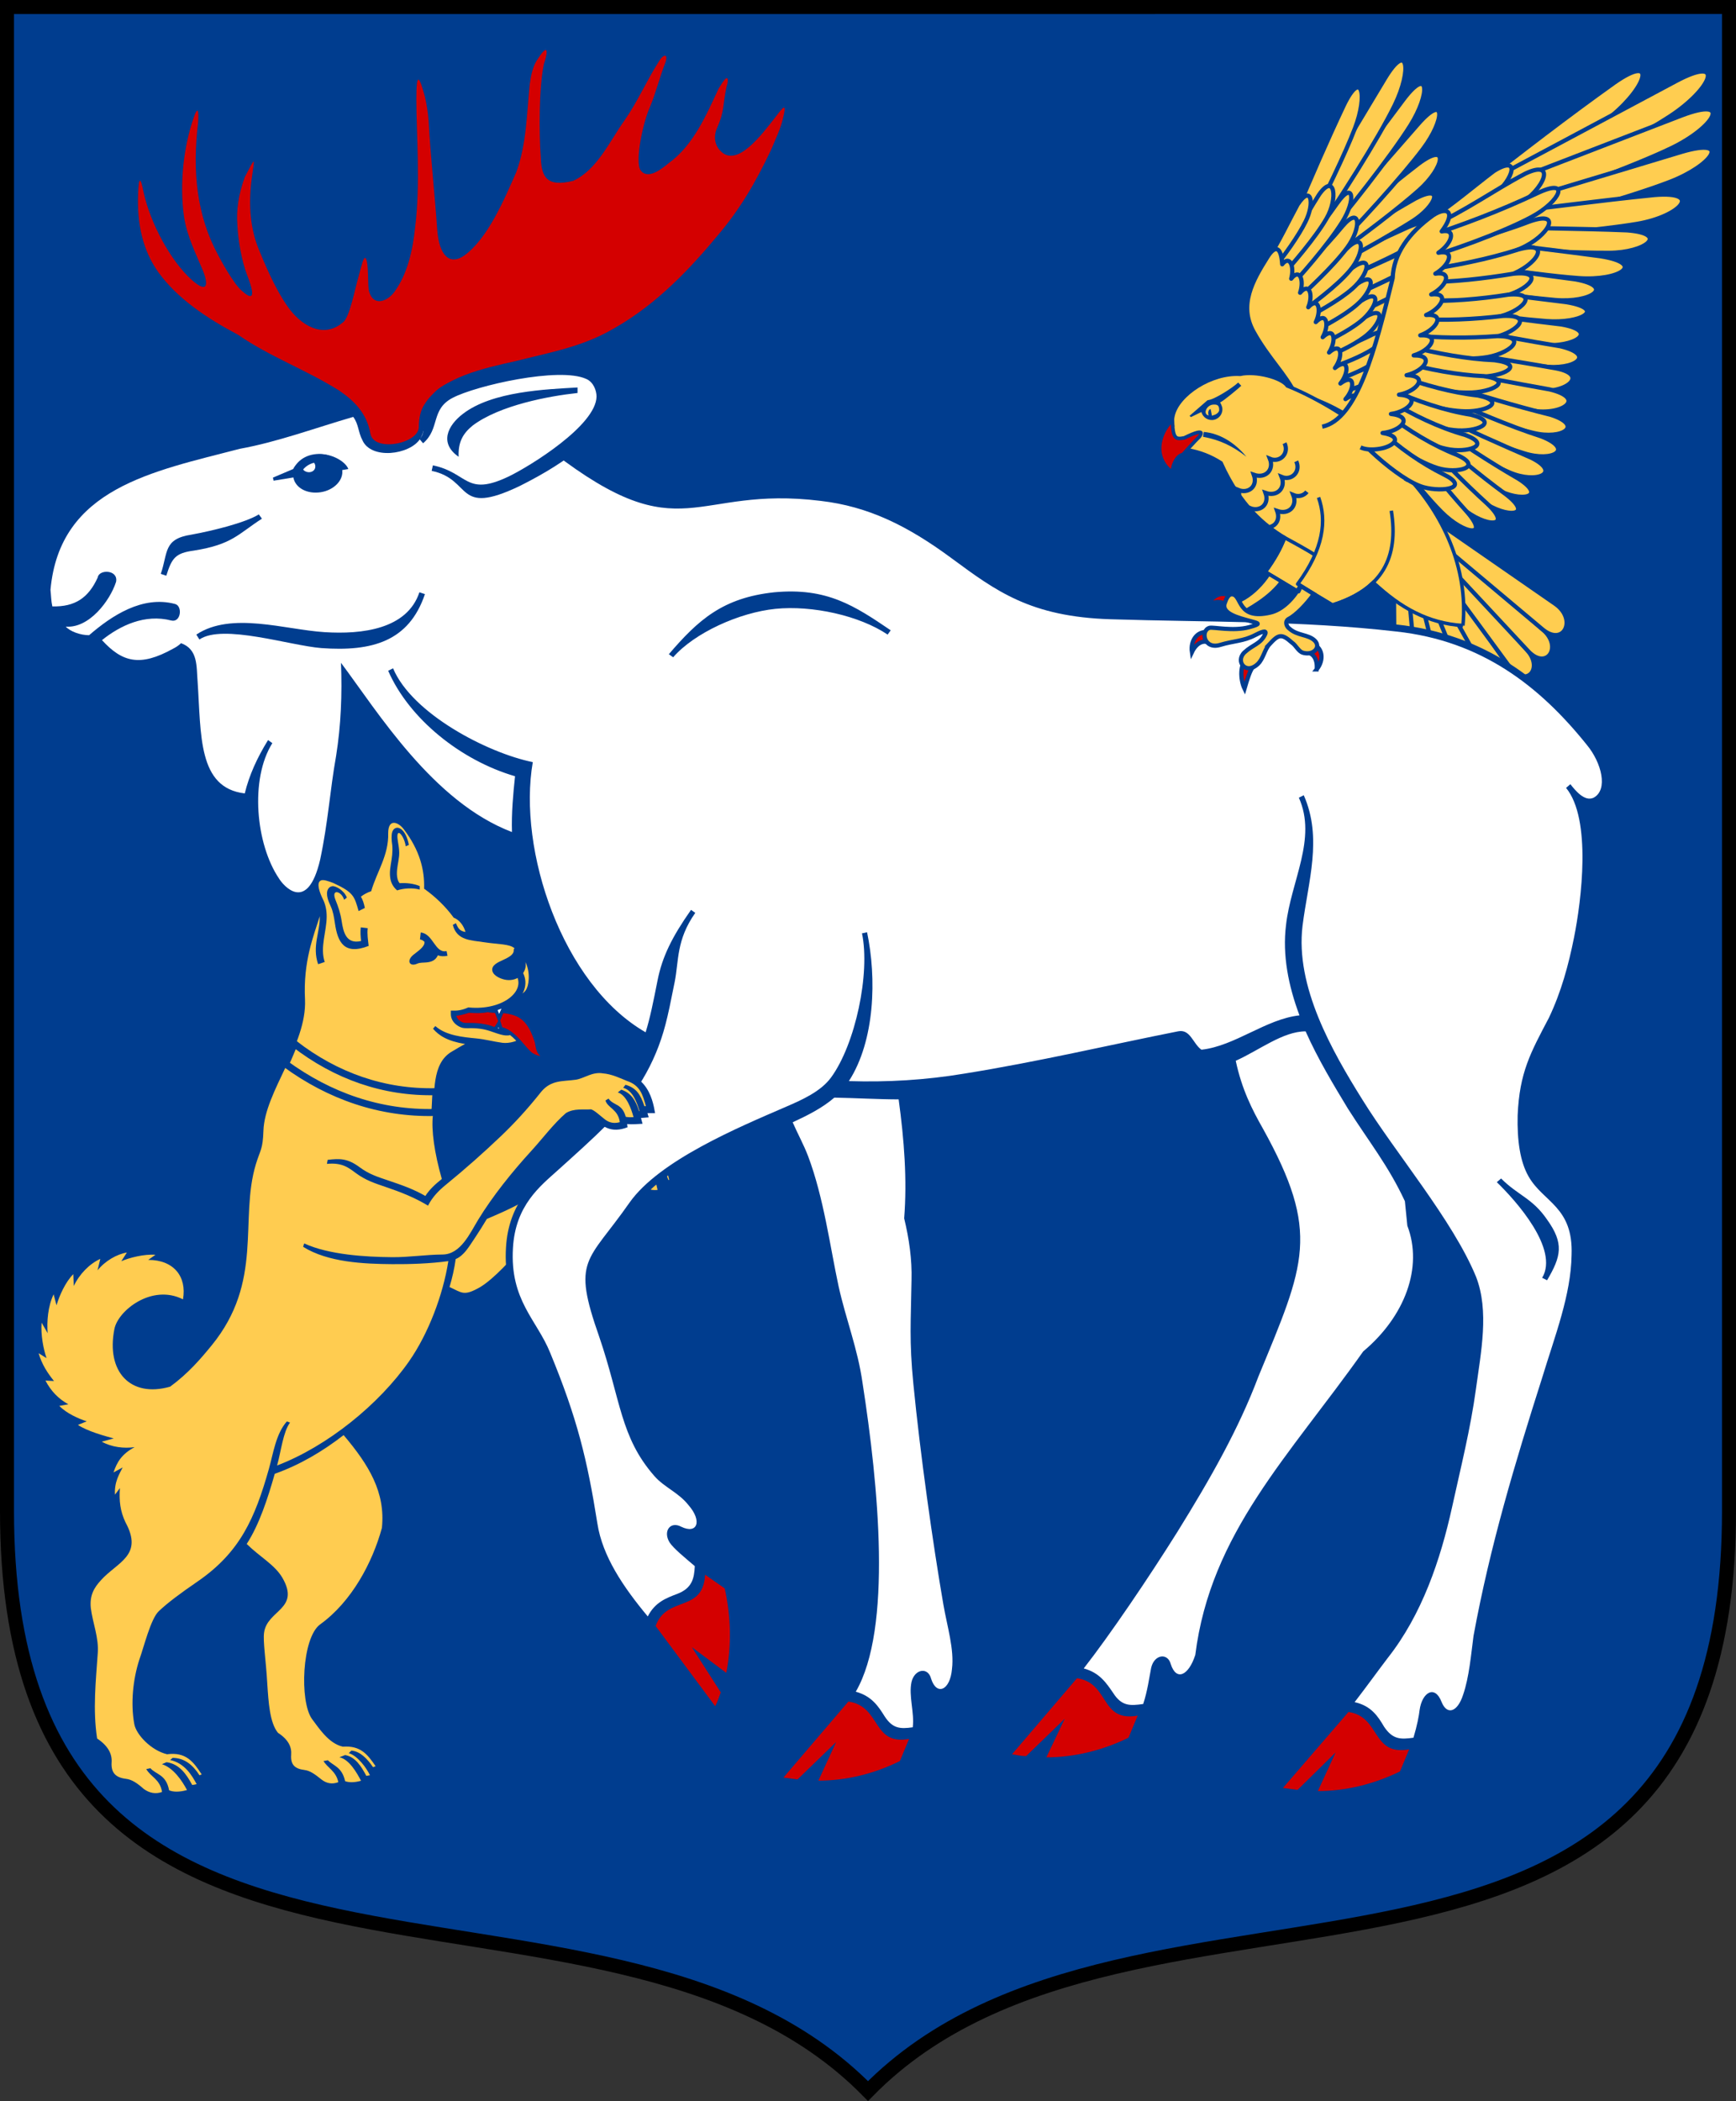 <svg xmlns:dc="http://purl.org/dc/elements/1.1/" xmlns:cc="http://creativecommons.org/ns#" xmlns:rdf="http://www.w3.org/1999/02/22-rdf-syntax-ns#" xmlns:svg="http://www.w3.org/2000/svg" xmlns="http://www.w3.org/2000/svg" xmlns:sodipodi="http://sodipodi.sourceforge.net/DTD/sodipodi-0.dtd" xmlns:inkscape="http://www.inkscape.org/namespaces/inkscape" width="248" height="300" id="svg2" sodipodi:docname="J&#xE4;mtlands_vapen.svg" inkscape:version="0.92.3 (2405546, 2018-03-11)"><rect width="100%" height="100%" fill="#333333" stroke="none"/><defs id="defs234"><radialGradient r="6.963" gradientTransform="matrix(1.723,0,0,1.723,-1.855,-130.219)" cx="14.366" cy="86.199" gradientUnits="userSpaceOnUse" id="radialGradient4717"><stop id="stop2" offset="0" stop-color="#59F"></stop><stop id="stop4" offset="1" stop-color="#003d8f"></stop></radialGradient></defs><g transform="matrix(0.245,0,0,0.245,4,132.638)" id="g3136"><path d="m 400,120 0,-100 -20,0 0,62.771 L 340,20 320,20 l 0,100 20,0 0,-62.771 40,62.771 20,0 z" id="path3381" style="fill:#ff0000;fill-opacity:1;fill-rule:evenodd;stroke:none"></path><g id="g3007"><path d="m 0,20 20,0 0,80 40,0 0,20 L 0,120 0,20 z" id="path3365" style="fill:#9900cc;fill-opacity:1;fill-rule:evenodd;stroke:none"></path><path d="m 80,20 60,0 0,20 -40,0 0,20 40,0 0,20 -40,0 0,20 40,0 0,20 L 80,120 80,20 z" id="path3371" style="fill:#9900cc;fill-opacity:1;fill-rule:evenodd;stroke:none"></path><path d="m 230,20 c 27.61,0 50,22.39 50,50 0,27.61 -22.39,50 -50,50 -27.61,0 -50,-22.39 -50,-50 0,-27.61 22.39,-50 50,-50 z M 230,0 c 38.654,0 70,31.346 70,70 0,38.654 -31.346,70 -70,70 -38.654,0 -70,-31.346 -70,-70 0,-38.654 31.346,-70 70,-70 z m 0.002,100 c 16.565,0 30,-13.434 30,-30 0,-16.566 -13.434,-30 -30,-30 l -20,0 0,20 20,0 c 5.521,0 10,4.478 10,10 0,5.522 -4.478,10 -10,10 l -20,0 0,20 20,0 z" id="path3373" style="fill:#9900cc;fill-opacity:1;fill-rule:evenodd;stroke:none"></path><path d="m 420,20 20,0 0,100 L 420,120 420,20 z" id="path3367" style="fill:#9900cc;fill-opacity:1;fill-rule:evenodd;stroke:none"></path><path d="m 520,90 c 0,5.522 -4.478,10 -10,10 l -30,0 0,-60 30,0 c 5.522,0 10,4.478 10,10 l 0,40 z m 20,0 C 540,106.566 526.566,120 510,120 L 460,120 l 0,-100 50,0 c 16.566,0 30,13.434 30,30 l 0,40 z" id="path3369" style="fill:#9900cc;fill-opacity:1;fill-rule:evenodd;stroke:none"></path><path d="m 660,90 0,10 40,0 0,20 L 640,120 640,90 c 0,-16.566 13.434,-30 30,-30 5.522,0 10,-4.478 10,-10 0,-5.522 -4.478,-10 -10,-10 L 640,40 660,20 l 10,0 c 16.565,0 30,13.434 30,30 0,16.566 -13.434,30 -30,30 -5.522,0 -10,4.478 -10,10 z" id="path3379" style="fill:#9900cc;fill-opacity:1;fill-rule:evenodd;stroke:none"></path><path d="m 790,-5e-6 c -38.66,0 -70,31.34 -70,70 C 720,108.66 751.34,140 790,140 c 38.66,0 70,-31.34 70,-70 0,-38.66 -31.34,-70 -70,-70 z m 0,20 c 27.614,0 50,22.386 50,50 C 840,97.614 817.614,120 790,120 c -27.614,0 -50,-22.386 -50,-50 0,-27.614 22.386,-50 50,-50 z" id="path2993" style="fill:#9900cc;fill-opacity:1;stroke:none"></path><path d="m 880,40 0,80 20,0 0,-100 z" id="path3383" style="fill:#9900cc;fill-opacity:1;fill-rule:evenodd;stroke:none"></path><path d="m 920,20 0,60 30,0 c 5.521,0 10,4.478 10,10 0,5.522 -4.479,10 -10,10 l -30,0 20,20 10,0 c 16.565,0 30,-13.434 30,-30 0,-16.566 -13.435,-30 -30,-30 l -10,0 0,-20 40,0 0,-20 -60,0 z" id="path3375" style="fill:#9900cc;fill-opacity:1;fill-rule:evenodd;stroke:none"></path></g></g><path d="m 247,1 0,214.77 c 0,82.42 -84.912,44.012 -123,82.791 -38.089,-38.77 -123,-0.37 -123,-82.79 V 1.001 z" id="path8" style="fill:#003d8f;fill-opacity:1;stroke:#000000;stroke-width:2;stroke-miterlimit:4;stroke-opacity:1;stroke-dasharray:none"></path><g id="g4777"><g transform="matrix(2.742,0,0,2.742,-688.192,-1002.537)" id="g16" style="fill:#ffcd50;fill-rule:evenodd;stroke:#cc9933;stroke-width:0.219;stroke-linejoin:round;stroke-miterlimit:4;stroke-dasharray:none"><path d="m 321.17,382.19 c 0.956,-0.432 1.924,-0.875 2.901,-1.335 l -2.073,6.796 -0.828,-5.461 z" id="path18"></path><path d="m 321.02,381.24 c 1.034,-0.473 2.078,-0.956 3.132,-1.452 0.741,-0.308 -0.092,0.991 -0.293,1.096 -0.67,0.349 -1.688,0.843 -2.696,1.299 l -0.143,-0.943 z" id="path20" style="fill-opacity:1;stroke:#003d8f"></path><path d="m 320.87,380.2 c 1.028,-0.457 2.066,-0.922 3.113,-1.402 1.476,-0.588 0.343,0.848 -0.256,1.155 -0.671,0.344 -1.69,0.826 -2.702,1.269 l -0.15,-1.03 z" id="path22" style="fill-opacity:1;stroke:#003d8f"></path><path d="m 320.54,379.22 c 1.256,-0.59 2.518,-1.188 3.801,-1.769 1.777,-0.756 1.2,0.449 -0.278,1.231 -0.772,0.409 -1.988,0.974 -3.194,1.497 l -0.107,-0.702 -0.222,-0.257 z" id="path24" style="fill-opacity:1;stroke:#003d8f"></path><path d="m 320.09,378.7 c 1.524,-0.887 3.039,-1.833 4.616,-2.732 1.549,-0.812 1.129,0.371 -0.147,1.177 -0.927,0.586 -2.558,1.522 -3.896,2.22 l -0.57,-0.67 z" id="path26" style="fill-opacity:1;stroke:#003d8f"></path><path d="m 319.73,378.28 c 1.714,-1.356 3.403,-2.773 5.151,-4.126 1.626,-1.217 1.345,0.199 0.03,1.37 -1.03,0.918 -3.021,2.437 -4.538,3.503 l -0.643,-0.747 z" id="path28" style="fill-opacity:1;stroke:#003d8f"></path><path d="m 319.59,378.12 c 1.762,-2.016 3.532,-4.038 5.31,-6.073 1.421,-1.594 1.341,-0.174 0.231,1.311 -1.088,1.455 -3.573,4.182 -4.915,5.49 l -0.626,-0.728 z" id="path30" style="fill-opacity:1;stroke:#003d8f"></path><path d="m 319.07,377.52 c 1.674,-2.235 3.353,-4.472 5.034,-6.717 1.354,-1.788 1.393,-0.298 0.355,1.353 -1.013,1.611 -3.409,4.651 -4.718,6.142 l -0.671,-0.778 z" id="path32" style="fill-opacity:1;stroke:#003d8f"></path><path d="m 318.7,377.09 4.425,-7.365 c 1.213,-2.019 1.423,-0.472 0.524,1.371 -0.86,1.765 -2.996,5.11 -4.218,6.843 l -0.72,-0.84 z" id="path34" style="fill-opacity:1;stroke:#003d8f"></path><path d="m 318.47,376.82 c 0.8,-1.91 1.65,-3.863 2.527,-5.72 0.931,-1.921 1.242,-0.533 0.58,1.198 -0.498,1.3 -1.58,3.544 -2.478,5.252 l -0.629,-0.73 z" id="path36" style="fill-opacity:1;stroke:#003d8f"></path><path d="m 320.63,386.6 c 0.582,-0.021 1.167,-0.078 1.716,-0.177 l -0.268,0.866 c -0.221,0.043 -0.459,0.076 -0.7,0.1 -0.172,-0.109 -0.346,-0.213 -0.519,-0.311 l -0.23,-0.48 z" id="path38"></path><path d="m 320.37,386.06 c 0.777,-0.121 1.56,-0.3 2.261,-0.552 l -0.276,0.889 c -0.456,0.184 -1.053,0.331 -1.618,0.432 l -0.367,-0.769 z" id="path40"></path><path d="m 320.06,385.4 c 0.884,-0.185 1.776,-0.437 2.568,-0.781 0.118,-0.037 0.218,-0.063 0.303,-0.078 l -0.243,0.784 c -0.105,0.069 -0.219,0.134 -0.337,0.19 -0.52,0.256 -1.257,0.479 -1.933,0.633 l -0.36,-0.74 z" id="path42" style="fill-opacity:1;stroke:#003d8f"></path><path d="m 319.78,384.84 c 0.908,-0.264 1.823,-0.592 2.641,-1.013 1.2,-0.478 0.634,0.432 -0.232,0.908 -0.549,0.316 -1.343,0.618 -2.058,0.839 l -0.351,-0.734 z" id="path44" style="fill-opacity:1;stroke:#003d8f"></path><path d="m 319.48,384.19 c 1.029,-0.302 2.073,-0.67 3.017,-1.155 1.22,-0.496 0.671,0.408 -0.239,0.91 -0.648,0.371 -1.612,0.734 -2.425,0.984 l -0.353,-0.739 z" id="path46" style="fill-opacity:1;stroke:#003d8f"></path><path d="m 319.26,383.74 c 0.984,-0.452 1.951,-1.005 2.847,-1.609 1.172,-0.668 0.815,0.42 -0.073,1.061 -0.629,0.466 -1.614,0.9 -2.442,1.243 l -0.332,-0.695 z" id="path48" style="fill-opacity:1;stroke:#003d8f"></path><path d="m 318.96,383.11 c 1.019,-0.513 2.017,-1.14 2.933,-1.82 1.14,-0.722 0.833,0.382 -0.024,1.062 -0.657,0.536 -1.732,1.053 -2.58,1.447 l -0.329,-0.689 z" id="path50" style="fill-opacity:1;stroke:#003d8f"></path><path d="m 318.62,382.4 c 1.012,-0.553 2.146,-1.257 3.035,-1.971 1.114,-0.764 0.847,0.351 0.016,1.063 -0.683,0.601 -1.85,1.198 -2.704,1.633 l -0.36,-0.72 z" id="path52" style="fill-opacity:1;stroke:#003d8f"></path><path d="m 318.37,381.71 c 1.066,-0.601 2.087,-1.351 3.046,-2.127 1.128,-0.808 0.895,0.316 0.026,1.072 -0.714,0.634 -1.924,1.277 -2.815,1.76 l -0.256,-0.535 v -0.024 l -10e-4,-0.146 z" id="path54" style="fill-opacity:1;stroke:#003d8f"></path><path d="m 318.1,381.32 c 1.048,-0.829 2.094,-1.717 3.012,-2.716 1.009,-1.014 0.98,0.182 0.196,1.108 -0.693,0.828 -1.967,1.74 -2.827,2.405 l -0.38,-0.8 z" id="path56" style="fill-opacity:1;stroke:#003d8f"></path><path d="m 317.77,380.63 c 1.078,-0.973 2.213,-2.082 3.151,-3.225 0.961,-1.123 1.001,0.106 0.236,1.128 -0.717,0.967 -2.085,2.24 -2.95,3.011 l -0.437,-0.914 z" id="path58" style="fill-opacity:1;stroke:#003d8f"></path><path d="m 317.51,380.08 c 1.103,-1.201 2.169,-2.491 3.127,-3.86 0.878,-1.253 0.99,-0.176 0.276,0.96 -0.751,1.198 -2.211,2.864 -3.018,3.705 l -0.385,-0.805 z" id="path60" style="fill-opacity:1;stroke:#003d8f"></path><path d="m 317.3,379.64 c 0.834,-1.134 1.641,-2.693 2.403,-3.883 0.82,-1.173 0.997,0.207 0.384,1.254 -0.56,0.971 -1.773,2.385 -2.513,3.201 l -0.27,-0.57 z" id="path62" style="fill-opacity:1;stroke:#003d8f"></path><path d="m 317.04,379.11 c 0.576,-0.9 1.06,-1.938 1.548,-2.837 0.73,-1.097 0.883,-0.037 0.413,0.89 -0.356,0.731 -1.125,1.802 -1.697,2.5 l -0.264,-0.553 z" id="path64" style="fill-opacity:1;stroke:#003d8f"></path><path d="m 318.46,386.15 c -0.461,-1.001 -1.407,-1.874 -2.173,-3.261 -0.764,-1.383 -0.049,-2.648 0.725,-3.877 0.377,-0.599 0.709,-0.62 0.772,0.372 0.396,-0.497 0.644,0.111 0.468,0.751 0.448,-0.571 0.686,0.08 0.464,0.732 0.483,-0.569 0.691,0.109 0.426,0.755 0.524,-0.574 0.701,0.135 0.391,0.773 0.57,-0.583 0.715,0.157 0.36,0.787 0.62,-0.591 0.731,0.179 0.331,0.798 0.672,-0.596 0.748,0.198 0.307,0.805 0.722,-0.592 0.763,0.217 0.285,0.808 0.766,-0.576 0.772,0.238 0.264,0.813 0.803,-0.549 0.778,0.258 0.248,0.814 0.665,-0.409 0.731,-0.011 0.437,0.427 -1.12,-0.771 -2.303,-1.319 -3.305,-1.497 z" id="path66" style="fill-opacity:1;stroke:#003d8f"></path></g><path d="m 177.51,87.502 c 1.744,-0.963 4.985,-2.805 6.441,-5.77 l -1.571,-2.186 c -0.768,2.49 -3.335,5.657 -6.159,6.513 l 1.289,1.442 z" id="path68" style="fill:#ffcd50;fill-rule:evenodd;stroke:#003d8f;stroke-width:0.6;stroke-miterlimit:4;stroke-dasharray:none;fill-opacity:1"></path><path d="m 183.52,76.761 c -2.912,-1.758 -6.351,-4.604 -9.085,-10.676 -1.5,-0.957 -2.997,-1.538 -4.813,-1.867 -0.568,-0.101 -1.176,-0.184 -1.091,0.431 -0.598,0.022 -0.732,0.699 -0.463,1.163 -2.021,-1.64 -1.802,-3.538 -0.551,-4.996 -0.088,-0.485 -0.047,-1.031 0.066,-1.511 0.697,-2.975 5.452,-6.112 9.584,-5.86 2.191,-0.496 5.918,0.466 6.735,1.659 7.132,2.859 18.404,10.404 21.79,19.004 0.184,0.367 0.359,0.738 0.529,1.113 l 16.031,11.103 c 3.099,2.147 1.308,6.016 -1.629,3.79 2.671,2.457 0.351,5.737 -2.251,2.948 l -0.082,-0.088 c 2.361,2.709 -0.291,5.416 -2.498,2.41 l -0.261,-0.197 c 2.057,2.981 -0.941,5.112 -2.753,1.884 l -0.063,-0.112 c 1.187,2.874 -1.717,4.13 -3.115,1.179 -0.025,2.304 -2.841,2.405 -3.62,-0.721 l -0.14,-0.557 c -0.077,2.539 -3.058,2.254 -3.485,-0.773 -0.921,1.174 -3.063,0.219 -3.082,-2.441 l -0.055,-7.341 c -1.113,-0.872 -2.177,-1.87 -3.211,-2.986 v -0.003 c -1.368,1.281 -3.233,2.306 -5.66,3.069 l -3.526,-2.117 c -0.348,0.129 -0.708,0.255 -1.083,0.373 l -4.974,-2.989 c 1.292,-1.744 2.188,-3.37 2.759,-4.889 z" id="path70" style="fill:#ffcd50;fill-opacity:1;fill-rule:evenodd;stroke:#003d8f;stroke-width:0.5;stroke-miterlimit:4;stroke-dasharray:none" inkscape:connector-curvature="0" sodipodi:nodetypes="ccccccccccccccccccccccccccccccccc"></path><g transform="matrix(2.742,0,0,2.742,-688.192,-1002.537)" id="g74" style="fill-rule:evenodd"></g><g transform="matrix(2.742,0,0,2.742,-688.192,-1002.537)" id="g80" style="fill:#ffcd50;fill-rule:evenodd;stroke:#cc9933;stroke-width:0.219;stroke-miterlimit:4;stroke-dasharray:none"><path d="m 324.55,396.66 0.345,3.27 c 0.137,1.291 -1.255,1.104 -1.264,-0.191 -0.009,-1.178 -0.018,-2.357 -0.027,-3.536 l 0.946,0.457 z" id="path82" style="fill-opacity:1;stroke:#003d8f"></path><path d="m 325.29,396.82 c 0.236,1.255 0.472,2.51 0.707,3.764 0.243,1.291 -1.135,1.261 -1.254,-0.048 l -0.36,-3.966 0.907,0.25 z" id="path84" style="fill-opacity:1;stroke:#003d8f"></path><path d="m 325.87,396.78 1.434,4.107 c 0.449,1.285 -0.898,1.56 -1.229,0.228 l -1.088,-4.368 0.883,0.033 z" id="path86" style="fill-opacity:1;stroke:#003d8f"></path><path d="m 326.24,396.54 c 0.74,1.42 1.479,2.84 2.219,4.261 0.615,1.181 -0.598,1.731 -1.111,0.48 l -1.841,-4.495 0.733,-0.246 z" id="path88" style="fill-opacity:1;stroke:#003d8f"></path><path d="m 326.48,395.84 c 1.026,1.488 2.053,2.975 3.079,4.463 0.75,1.087 -0.343,1.864 -1.004,0.687 l -2.473,-4.42 0.398,-0.73 z" id="path90" style="fill-opacity:1;stroke:#003d8f"></path><path d="m 326.2,394.6 c 1.449,1.625 2.898,3.25 4.347,4.876 0.885,0.992 -0.089,1.996 -0.898,0.894 l -3.24,-4.41 -0.209,-1.36 z" id="path92" style="fill-opacity:1;stroke:#003d8f"></path><path d="m 325.87,393.56 c 1.67,1.471 3.847,3.395 5.517,4.866 1.02,0.898 0.166,2.128 -0.792,1.101 l -4.37,-4.686 -0.355,-1.281 z" id="path94" style="fill-opacity:1;stroke:#003d8f"></path><path d="m 325.53,392.58 6.48,4.488 c 1.156,0.801 0.447,2.259 -0.668,1.323 l -5.338,-4.482 -0.474,-1.329 z" id="path96" style="fill-opacity:1;stroke:#003d8f"></path></g><path d="m 208.99,89.317 c -5.054,-0.332 -8.914,-2.548 -12.679,-6.044 L 200.996,67.977 c 5.013,5.268 8.797,13.001 7.994,21.34 z" id="path100" style="fill:#ffcd50;fill-opacity:1;fill-rule:evenodd;stroke:#003d8f;stroke-width:0.5;stroke-miterlimit:4;stroke-dasharray:none;stroke-opacity:1" inkscape:connector-curvature="0" sodipodi:nodetypes="ccccc"></path><g transform="matrix(2.742,0,0,2.742,-688.192,-1002.537)" id="g102" style="fill:#ffcd50;fill-rule:evenodd;stroke:#cc9933;stroke-width:0.219;stroke-linejoin:round;stroke-miterlimit:4;stroke-dasharray:none"><path d="m 327.85,375.4 c 2.34,-1.845 4.805,-3.737 7.233,-5.469 2.227,-1.554 1.71,0.18 -0.1,1.691 -1.507,1.257 -4.53,3.354 -6.66,4.707 l -0.182,-0.718 -0.291,-0.211 z" id="path104" style="fill-opacity:1;stroke:#003d8f"></path><path d="m 328.17,375.25 10.12,-5.399 c 2.643,-1.41 1.861,0.416 -0.324,1.84 -2.242,1.461 -7.265,3.943 -9.57,4.926 l -0.254,-1.002 -0.016,-0.012 0.044,-0.353 z" id="path106" style="fill-opacity:1;stroke:#003d8f"></path><path d="m 328.44,375.55 c 3.379,-1.303 6.765,-2.607 10.159,-3.916 2.668,-1.013 1.703,0.619 -0.531,1.698 -2.301,1.111 -7.337,2.897 -9.615,3.546 l -0.177,-0.703 0.164,-0.625 z" id="path108" style="fill-opacity:1;stroke:#003d8f"></path><path d="m 328.74,376.5 c 3.279,-0.989 6.571,-1.978 9.879,-2.977 2.608,-0.758 1.563,0.718 -0.636,1.569 -2.36,0.912 -7.555,2.339 -9.606,2.721 l 0.148,-0.659 -0.007,-0.03 0.222,-0.624 z" id="path110" style="fill-opacity:1;stroke:#003d8f"></path><path d="m 328.44,376.79 c 2.894,-0.31 5.806,-0.72 8.739,-1.012 2.574,-0.214 1.315,1.123 -0.893,1.498 -1.908,0.324 -5.565,0.646 -7.952,0.743 l 0.196,-0.872 -0.09,-0.357 z" id="path112" style="fill-opacity:1;stroke:#003d8f"></path><path d="m 328.46,377.43 c 2.397,0.09 4.827,0.086 7.298,0.188 2.218,0.171 0.966,1.163 -0.953,1.17 -1.619,0.006 -4.58,-0.119 -6.579,-0.316 l 0.234,-1.042 z" id="path114" style="fill-opacity:1;stroke:#003d8f"></path><path d="m 328.29,378.21 c 2.01,0.247 4.034,0.48 6.074,0.756 2.427,0.384 0.99,1.294 -1.131,1.139 -1.28,-0.093 -3.34,-0.361 -5.22,-0.663 l 0.277,-1.232 z" id="path116" style="fill-opacity:1;stroke:#003d8f"></path><path d="m 328,379.47 c 1.664,0.24 3.352,0.477 5.066,0.701 2.1,0.383 0.779,1.232 -1.056,1.073 -1.075,-0.093 -2.744,-0.294 -4.289,-0.535 l 0.28,-1.23 z" id="path118" style="fill-opacity:1;stroke:#003d8f"></path><path d="m 327.72,380.74 c 1.601,0.211 3.225,0.42 4.873,0.618 2.099,0.351 0.779,1.129 -1.057,0.983 -1.029,-0.082 -2.603,-0.254 -4.091,-0.463 l 0.07,-0.23 0.205,-0.908 z" id="path120" style="fill-opacity:1;stroke:#003d8f"></path><path d="m 327.44,381.89 c 1.603,0.219 3.234,0.433 4.897,0.628 2.003,0.358 0.692,1.213 -1.063,1.068 -1.063,-0.087 -2.711,-0.264 -4.207,-0.484 l 0.373,-1.212 z" id="path122" style="fill-opacity:1;stroke:#003d8f"></path><path d="m 327.18,382.73 c 1.66,0.322 3.356,0.638 5.091,0.922 1.919,0.453 0.734,1.275 -0.933,1.044 -1.147,-0.159 -2.985,-0.446 -4.525,-0.773 l 0.367,-1.193 z" id="path124" style="fill-opacity:1;stroke:#003d8f"></path><path d="m 326.83,383.87 c 1.629,0.365 3.301,0.589 5.018,0.899 2.106,0.311 0.692,1.432 -0.915,1.17 -1.149,-0.188 -2.981,-0.508 -4.473,-0.869 l 0.37,-1.2 z" id="path126" style="fill-opacity:1;stroke:#003d8f"></path><path d="m 326.52,384.87 c 1.677,0.404 3.407,0.704 5.194,1.029 1.964,0.472 0.652,1.374 -0.907,1.105 -1.214,-0.21 -3.165,-0.608 -4.637,-0.999 l 0.35,-1.135 z" id="path128" style="fill-opacity:1;stroke:#003d8f"></path><path d="m 326.29,385.63 c 1.759,0.57 3.588,1.122 5.492,1.595 1.734,0.561 0.605,1.31 -0.91,0.94 -1.33,-0.324 -3.506,-0.885 -4.929,-1.407 l 0.347,-1.128 z" id="path130" style="fill-opacity:1;stroke:#003d8f"></path><path d="m 326.09,386.28 c 1.669,0.719 3.394,1.487 5.209,2.072 1.714,0.678 0.588,1.349 -0.913,0.874 -1.293,-0.409 -3.331,-1.109 -4.711,-1.732 l 0.069,-0.092 0.346,-1.122 z" id="path132" style="fill-opacity:1;stroke:#003d8f"></path><path d="m 325.82,387.16 c 1.565,0.841 3.214,1.54 4.952,2.303 1.591,0.792 0.276,1.371 -1.136,0.765 -1.244,-0.534 -3.084,-1.525 -4.303,-2.274 l 0.411,-0.548 0.076,-0.246 z" id="path134" style="fill-opacity:1;stroke:#003d8f"></path><path d="m 325.58,387.62 c 1.416,1.015 2.917,2.01 4.508,2.928 1.52,0.955 0.168,1.284 -1.192,0.528 -1.154,-0.642 -2.77,-1.799 -3.896,-2.684 l 0.58,-0.772 z" id="path136" style="fill-opacity:1;stroke:#003d8f"></path><path d="m 325.32,387.97 c 1.291,1.177 2.669,2.333 4.14,3.409 1.447,1.118 0.06,1.266 -1.249,0.359 -1.063,-0.736 -2.466,-1.979 -3.493,-2.967 l 0.602,-0.801 z" id="path138" style="fill-opacity:1;stroke:#003d8f"></path><path d="m 325.02,388.36 c 1.072,1.2 2.218,2.377 3.442,3.487 1.376,1.282 -0.071,1.272 -1.328,0.215 -0.861,-0.725 -1.897,-1.843 -2.758,-2.845 l 0.644,-0.857 z" id="path140" style="fill-opacity:1;stroke:#003d8f"></path><path d="m 324.63,388.88 c 0.85,1.142 1.756,2.263 2.721,3.332 1.304,1.446 -0.063,1.277 -1.269,0.069 -0.66,-0.661 -1.423,-1.596 -2.118,-2.515 l 0.666,-0.886 z" id="path142" style="fill-opacity:1;stroke:#003d8f"></path><path d="m 325.18,378.71 c 1.828,-0.4 3.688,-0.862 5.472,-1.546 1.77,-0.637 1.04,0.747 -0.448,1.396 -1.463,0.643 -3.778,1.132 -5.199,1.431 l 0.175,-1.281 z" id="path144" style="fill-opacity:1;stroke:#003d8f"></path><path d="m 325.04,379.72 c 1.689,-0.257 3.413,-0.581 5.065,-1.11 1.755,-0.485 0.969,0.818 -0.481,1.347 -1.337,0.499 -3.425,0.702 -4.796,0.903 l 0.212,-1.14 z" id="path146" style="fill-opacity:1;stroke:#003d8f"></path><path d="m 325.12,380.31 c 1.558,0.007 3.158,-0.18 4.707,-0.434 1.756,-0.184 0.791,0.912 -0.647,1.201 -1.304,0.276 -3.278,0.188 -4.585,0.166 l 0.435,-0.771 0.09,-0.162 z" id="path148" style="fill-opacity:1;stroke:#003d8f"></path><path d="m 325,381.29 c 1.507,0.034 3.065,-0.087 4.557,-0.325 1.711,-0.144 0.715,0.921 -0.652,1.184 -1.267,0.262 -3.196,0.138 -4.425,0.084 l 0.52,-0.93 z" id="path150" style="fill-opacity:1;stroke:#003d8f"></path><path d="m 325.51,377.02 c 1.143,-0.742 2.252,-1.698 3.293,-2.487 1.42,-0.89 1.042,0.419 0.012,1.249 -0.833,0.692 -2.182,1.462 -3.215,1.962 l -0.138,-0.349 0.048,-0.375 z" id="path152" style="fill-opacity:1;stroke:#003d8f"></path><path d="m 325.58,377.38 c 1.664,-0.722 3.242,-1.862 4.876,-2.72 1.644,-0.78 0.971,0.857 -0.365,1.628 -1.271,0.745 -3.256,1.456 -4.569,1.882 l 0.058,-0.79 z" id="path154" style="fill-opacity:1;stroke:#003d8f"></path><path d="m 325.13,378 c 1.995,-0.638 4.006,-1.399 5.947,-2.318 1.761,-0.833 1.205,0.428 -0.298,1.235 -1.644,0.882 -4.446,1.842 -5.822,2.24 l 0.17,-1.16 z" id="path156" style="fill-opacity:1;stroke:#003d8f"></path><path d="m 324.71,382.23 c 1.505,0.09 3.067,0.027 4.566,-0.157 1.716,-0.08 0.681,0.947 -0.695,1.16 -1.275,0.214 -3.199,0.019 -4.425,-0.08 l 0.554,-0.923 z" id="path158" style="fill-opacity:1;stroke:#003d8f"></path><path d="m 324.42,383.07 c 1.499,0.159 3.062,0.169 4.568,0.054 1.717,0 0.637,0.978 -0.748,1.127 -1.284,0.155 -3.197,-0.128 -4.417,-0.284 l 0.597,-0.897 z" id="path160" style="fill-opacity:1;stroke:#003d8f"></path><path d="m 324.46,383.68 c 1.425,0.349 2.928,0.638 4.386,0.7 1.662,0.22 0.485,0.874 -0.837,0.856 -1.244,0.002 -3.079,-0.351 -4.195,-0.661 l 0.646,-0.895 z" id="path162" style="fill-opacity:1;stroke:#003d8f"></path><path d="m 324.1,384.51 c 1.356,0.354 2.798,0.639 4.175,0.697 1.628,0.228 0.429,0.876 -0.828,0.858 -1.164,0.004 -2.873,-0.342 -3.927,-0.655 l 0.58,-0.9 z" id="path164" style="fill-opacity:1;stroke:#003d8f"></path><path d="m 323.85,385.19 c 1.325,0.474 2.772,0.88 4.136,1.028 1.584,0.332 0.323,0.908 -0.87,0.815 -1.162,-0.07 -2.874,-0.572 -3.824,-0.969 l 0.558,-0.874 z" id="path166" style="fill-opacity:1;stroke:#003d8f"></path><path d="m 323.48,385.92 c 1.304,0.58 2.778,1.087 4.14,1.3 1.554,0.392 0.245,0.935 -0.89,0.798 -1.178,-0.122 -2.938,-0.774 -3.766,-1.226 l 0.516,-0.872 z" id="path168" style="stroke-opacity:1;fill-opacity:1;stroke:#003d8f"></path><path d="m 323.34,386.46 c 1.21,0.754 2.642,1.441 3.949,1.803 1.503,0.537 0.117,0.976 -0.953,0.732 -1.174,-0.25 -2.912,-1.176 -3.575,-1.71 l 0.421,-0.678 0.158,-0.147 z" id="path170" style="fill-opacity:1;stroke:#003d8f"></path><path d="m 323.27,387.19 c 1.086,0.862 2.41,1.649 3.599,2.113 1.462,0.645 0.011,1.012 -0.997,0.689 -1.195,-0.371 -2.967,-1.616 -3.405,-2.166 0.268,-0.212 0.535,-0.424 0.803,-0.636 z" id="path172" style="fill-opacity:1;stroke:#003d8f"></path><path d="m 322.86,387.99 c 0.99,0.94 2.233,1.793 3.322,2.329 1.444,0.71 -0.029,0.945 -1.023,0.676 -1.313,-0.356 -3.863,-2.743 -4.017,-3.444 l 1.718,0.439 z" id="path174" style="fill-opacity:1;stroke:#003d8f"></path><path d="m 319.87,387.84 c 1.822,-0.384 2.76,-4.007 3.67,-7.734 0.037,-1.248 0.831,-2.357 2.106,-3.272 0.753,-0.493 1.208,-0.172 0.447,0.837 0.794,-0.151 0.529,0.641 -0.172,1.113 0.906,-0.179 0.596,0.646 -0.159,1.09 0.939,-0.148 0.576,0.679 -0.216,1.082 0.983,-0.119 0.565,0.712 -0.264,1.07 1.034,-0.089 0.56,0.745 -0.305,1.058 1.089,-0.056 0.557,0.779 -0.343,1.045 1.143,-0.018 0.559,0.81 -0.371,1.03 1.188,0.028 0.556,0.842 -0.396,1.016 1.218,0.08 0.549,0.87 -0.418,1.003 1.23,0.137 0.536,0.894 -0.437,0.991 1.085,0.174 0.646,0.691 -0.146,0.822 -0.353,0.058 -0.716,0.057 -1,-0.071" id="path176" style="fill-opacity:1;stroke:#003d8f"></path></g><path d="m 186.12,82.503 -0.003,-0.003" id="path182" style="fill:none;stroke:#003d8f;stroke-width:1.555;fill-opacity:1;stroke-miterlimit:4;stroke-dasharray:none"></path></g><path d="m 95.476,168.471 0.126,0 c -0.36,-1.53 -0.81,-2.79 -2.52,-3.42 -0.99,-0.36 -2.16,-0.81 -3.15,-0.99 -1.44,-0.18 -2.52,0.72 -3.6,0.81 -1.8,0.27 -3.33,0.09 -4.141,1.35 -5.522,4.908 -9.763,6.573 -12.642,7.82 -0.533,0.883 -1.09,1.789 -1.66,2.638 -0.992,1.478 -1.604,2.571 -2.791,3.093 -0.186,1.351 -0.489,2.683 -0.88,3.989 1.792,0.814 2.021,1.36 4.381,0.011 2.07,-1.26 4.501,-4.05 6.211,-5.941 1.35,-1.44 4.141,-3.87 6.841,-5.851 1.17,-0.9 2.25,-1.89 3.42,-2.7 0.99,-0.63 2.25,-0.36 3.24,-0.45 0.54,0.18 1.08,0.72 1.89,1.35 0.586,0.513 1.293,0.608 1.973,0.382 -0.332,-1.256 -1.294,-1.905 -1.972,-2.902 l 0.438,-0.246 c 0.781,1.106 1.82,1.111 2.354,2.452 0.286,0.05 0.597,0.067 0.944,0.032 -0.126,-0.56 -0.574,-3.08 -2.057,-3.245 l 0.442,-0.413 c 1.05,0.262 1.645,0.874 2.047,1.744 -0.33,-0.968 -0.881,-1.745 -1.801,-1.974 l 0.317,-0.428 c 1.46,0.44 2.053,1.259 2.591,2.887" id="path3537" style="fill:#ffcc50;fill-opacity:1;fill-rule:evenodd;stroke:none"></path><path d="m 198.461,82.898 c 1.409,2.618 -0.965,1.196 -2.404,-0.189 l 4.256,-14.254 c 1.152,0.573 2.538,1.458 1.297,3.25 z" id="path100-3" style="fill:#ffcd50;fill-opacity:1;fill-rule:evenodd;stroke:none;stroke-width:0.5;stroke-miterlimit:4;stroke-dasharray:none;stroke-opacity:1" inkscape:connector-curvature="0" sodipodi:nodetypes="ccccc"></path><path d="m 224.336,111.969 c 0.701,0.875 2.014,2.539 3.327,1.926 2.101,-1.138 1.138,-4.99 -0.963,-7.529 C 219.959,97.961 211.641,91.482 199.472,90.169 185.814,88.593 172.506,88.856 158.673,88.418 147.204,88.068 142.302,84.391 135.998,79.75 129.607,75.023 124.004,72.309 117.262,71.521 98.964,69.245 97.563,78.875 79.002,64.604 M 89.938,171.719 c 2.384,-3.377 6.942,-6.321 11.675,-8.771 M 79.75,167.031 c -2.573,2.32 -6.117,5.038 -6.469,11.156 -0.429,7.124 3.066,10.003 5.031,14.312" id="path3535" style="fill:none;stroke:#003d8f;stroke-width:1.999;stroke-linecap:butt;stroke-linejoin:miter;stroke-miterlimit:10;stroke-opacity:1;stroke-dasharray:none"></path><path d="m 115.423,165.025 c 2.257,5.961 3.152,12.958 4.378,18.648 1.051,4.728 2.714,8.843 3.414,13.746 2.277,14.621 4.29,35.108 -0.963,44.125 2.276,0.613 3.239,2.101 4.115,3.502 1.138,1.751 2.189,1.838 4.027,1.576 0.263,-2.101 -0.613,-4.465 -0.175,-6.479 0.438,-1.838 2.364,-2.189 2.802,-0.438 0.788,2.451 2.714,1.663 2.976,-1.401 0.35,-2.802 -0.7,-6.129 -1.226,-9.193 -1.488,-8.58 -3.327,-21.625 -4.29,-31.518 -0.613,-6.216 -0.35,-8.93 -0.263,-14.796 0.087,-2.977 -0.351,-5.953 -1.051,-8.843 0.438,-5.515 0,-11.206 -0.788,-16.985 -2.723,0 -6.293,-0.197 -9.19,-0.25 -1.725,1.49 -3.855,2.553 -5.95,3.521 0.682,1.574 1.585,3.207 2.182,4.784 z" id="path3539" style="fill:#ffffff;fill-opacity:1;fill-rule:evenodd;stroke:none"></path><path d="m 56.152,95.422 c 2.714,6.479 13.483,12.082 19.961,13.395 -2.174,12.498 4.167,31.699 16.12,38.575 0.651,-2.116 1.057,-4.159 1.712,-7.452 0.655,-3.293 2.029,-6.128 4.774,-10.028 l 0.607,0.427 c -2.73,3.879 -2.338,6.832 -2.939,9.851 -0.601,3.019 -0.911,4.531 -1.325,6.115 -1.473,5.643 -4.331,10.256 -8.458,14.37 -2.053,2.047 -4.288,4.046 -6.862,6.366 -2.573,2.32 -6.112,5.032 -6.463,11.15 -0.45,7.471 3.42,10.261 5.311,14.942 3.87,9.361 5.311,15.302 6.751,24.393 0.726,4.676 3.679,9.045 7.197,13.269 1.022,-2.017 2.632,-2.624 4.186,-3.211 2.158,-0.814 2.449,-2.221 2.531,-3.972 -1.403,-1.199 -2.978,-2.471 -3.58,-3.352 -1.016,-1.63 0.082,-3.108 1.633,-2.278 2.303,1.123 3.061,-0.793 1.028,-3.105 -1.39,-1.762 -3.435,-2.514 -4.841,-4.114 -4.891,-5.571 -4.795,-10.831 -7.885,-19.881 -3.96,-11.251 -1.71,-10.531 4.321,-19.172 4.266,-6.043 15.641,-10.781 22.358,-13.686 2.318,-1.003 4.962,-2.178 6.427,-4.172 3.492,-4.756 5.618,-14.901 4.426,-20.591 l 0.726,-0.151 c 1.37,6.54 1.142,15.444 -2.6,21.251 5.553,0.168 10.957,-0.149 16.481,-1.069 10.418,-1.663 20.837,-4.115 30.555,-6.041 1.751,-0.35 2.101,1.751 3.327,2.627 4.815,-0.526 9.193,-4.378 14.008,-4.903 -1.576,-4.202 -2.452,-8.58 -1.926,-12.87 0.7,-6.304 4.465,-12.345 1.838,-18.21 l 0.7,-0.35 c 2.714,6.128 0.613,12.345 -0.175,18.648 -1.05,8.668 4.202,17.861 8.58,24.864 4.728,7.617 12.87,17.16 16.197,25.215 1.926,4.903 0.701,10.856 0,16.022 -0.788,5.778 -2.189,11.294 -3.414,16.897 -1.663,7.529 -4.29,15.322 -9.193,21.538 -1.138,1.488 -2.977,4.027 -4.728,6.304 2.364,0.525 3.327,2.014 4.202,3.502 1.226,1.838 2.364,1.838 4.203,1.576 0.525,-1.751 0.788,-3.152 0.875,-3.94 0.35,-2.539 2.189,-3.677 3.152,-1.138 0.788,1.926 2.277,1.401 3.064,-1.051 0.876,-2.539 1.138,-5.778 1.488,-8.405 2.364,-12.87 5.953,-24.777 9.806,-36.859 1.838,-6.041 4.115,-11.819 4.202,-17.51 0.263,-6.917 -4.027,-7.529 -6.128,-11.207 -1.225,-2.101 -1.663,-5.165 -1.576,-8.755 0.263,-6.128 1.838,-8.93 4.465,-13.92 1.751,-3.677 2.802,-7.529 3.59,-11.469 1.05,-5.253 2.539,-16.897 -1.138,-21.362 l 0.613,-0.525 c 0.701,0.875 2.014,2.539 3.327,1.926 2.101,-1.138 1.138,-4.99 -0.963,-7.529 C 219.959,97.961 211.641,91.482 199.472,90.169 185.814,88.593 172.506,88.856 158.673,88.418 147.204,88.068 142.302,84.391 135.998,79.75 c -6.391,-4.728 -11.994,-7.442 -18.736,-8.23 -18.298,-2.276 -19.699,7.354 -38.26,-6.917 1.313,-0.963 3.677,-2.889 5.166,-4.99 2.626,-3.502 1.138,-7.704 -3.677,-7.442 -3.327,0.088 -9.193,0.438 -13.745,1.839 -3.239,1.05 -5.691,1.926 -5.953,5.866 -0.088,0.876 -0.263,2.014 -0.788,2.802 -1.488,2.277 -7.004,2.977 -8.23,0.175 -0.613,-1.138 -0.525,-2.276 -1.313,-3.327 -5.428,1.576 -10.856,3.59 -16.197,4.553 -12.432,3.239 -25.74,5.603 -27.053,20.137 0.087,0.788 0.087,1.576 0.263,2.364 3.239,0.088 5.165,-1.226 6.479,-4.115 0.175,-1.226 2.977,-1.138 2.626,0.613 -0.875,2.714 -3.852,6.654 -7.179,6.391 0.613,0.7 2.101,1.226 3.327,1.226 3.239,-2.802 7.617,-5.691 12.257,-4.465 1.138,0.263 0.876,2.714 -0.525,2.364 -3.765,-0.963 -7.267,0.701 -9.893,2.802 2.889,3.152 5.428,3.852 10.156,1.226 0.35,-0.175 0.788,-0.438 1.138,-0.788 2.451,0.876 2.189,3.327 2.364,5.428 0.525,7.617 0,15.234 6.741,16.022 0.613,-2.539 1.751,-5.078 3.327,-7.617 l 0.613,0.438 c -3.239,5.165 -2.364,14.446 0.963,19.348 0.525,0.876 4.027,5.166 5.866,-2.714 1.138,-5.341 1.4,-9.893 2.276,-14.796 0.7,-4.378 0.876,-8.843 0.7,-13.308 5.253,7.004 13.133,19.874 24.427,24.164 -0.087,-2.627 0.176,-5.516 0.438,-7.967 -7.792,-2.276 -15.146,-8.23 -18.123,-15.059 z M 180.386,161.085 c 8.317,14.971 6.041,19.349 -0.613,35.458 -2.802,7.442 -6.829,14.534 -11.557,22.151 -4.115,6.566 -9.631,14.708 -13.395,19.524 2.276,0.613 3.239,2.101 4.203,3.502 1.226,1.926 2.451,1.838 4.29,1.576 0.613,-1.838 0.876,-3.852 1.138,-5.165 0.438,-1.926 2.364,-2.189 2.802,-0.525 0.788,2.452 2.539,1.663 3.502,-1.313 2.189,-17.422 13.395,-28.366 23.989,-43.337 5.953,-4.99 8.58,-11.994 6.304,-17.948 l -0.35,-3.502 c -2.364,-5.078 -5.078,-8.405 -8.142,-13.22 -2.014,-3.327 -4.29,-7.092 -6.041,-11.031 -3.24,0 -6.654,2.714 -9.981,4.203 0.876,4.115 2.364,7.004 3.852,9.63 z" id="path3541" style="fill:#ffffff;fill-opacity:1;fill-rule:evenodd;stroke:none"></path><path d="m 77.689,9.185 c -0.7,3.327 -0.7,9.806 -0.438,13.22 0.087,2.802 0.788,4.378 4.64,3.414 3.414,-1.576 5.166,-5.603 7.354,-8.668 1.838,-2.626 3.152,-5.691 4.903,-8.405 0.613,-1.051 1.401,-1.138 0.876,0.263 -0.788,2.014 -1.313,4.203 -2.189,6.304 -0.963,2.101 -2.189,7.792 -1.313,9.018 1.051,1.401 3.064,-0.263 4.027,-1.051 3.502,-2.539 5.341,-6.829 7.092,-10.594 0.263,-0.438 0.438,-0.7 0.613,-0.963 0.788,-1.138 0.876,-0.351 0.525,0.7 -0.525,2.452 -0.263,3.414 -1.313,5.778 -0.526,1.138 -0.438,2.452 0.438,3.327 2.364,2.539 5.953,-2.364 7.879,-4.815 1.138,-1.488 1.663,-2.189 1.051,0.263 -0.351,1.488 -1.051,2.889 -1.663,4.378 -2.277,4.815 -4.553,8.668 -7.792,12.432 -4.641,5.603 -9.543,10.419 -15.672,13.658 -4.115,2.189 -8.58,2.977 -13.045,4.115 -4.29,0.963 -10.681,2.276 -13.045,6.216 -0.525,0.788 -0.788,1.926 -0.788,3.239 -0.087,2.364 -6.479,3.589 -6.917,0.876 -0.525,-2.889 -2.276,-4.64 -4.465,-6.129 -4.728,-2.977 -9.893,-4.815 -14.446,-7.967 -4.465,-2.364 -8.668,-5.165 -11.382,-8.93 -2.189,-3.064 -3.064,-6.829 -2.889,-11.207 0.087,-2.451 0.35,-2.451 0.788,-0.175 0.963,4.378 3.852,9.806 6.917,12.52 2.189,1.926 2.364,0.701 1.576,-1.313 -1.051,-2.539 -2.277,-4.903 -2.714,-7.705 -0.701,-4.903 0,-10.156 1.313,-14.008 0.7,-2.101 0.788,-1.051 0.7,0.438 -0.875,7.092 -0.175,13.395 2.802,18.911 0.263,0.525 2.276,4.29 3.502,5.253 2.364,2.102 1.138,-1.138 0.701,-2.276 -0.788,-2.013 -1.313,-5.078 -1.401,-7.179 -0.175,-2.189 0.175,-4.378 1.05,-6.829 1.664,-3.152 1.401,-2.889 0.963,0.438 -0.438,3.589 -0.175,6.916 1.051,9.893 0.613,1.488 2.189,5.428 4.115,8.142 1.751,2.539 4.991,4.728 7.88,2.276 0.963,-0.613 1.751,-4.903 2.276,-6.654 0.35,-1.313 0.701,-2.802 0.963,-2.539 0.525,0.526 0.263,4.115 0.525,4.815 0.701,2.276 2.802,1.226 3.677,-0.088 1.751,-2.451 2.539,-5.69 2.889,-9.105 0.788,-6.304 0.175,-13.395 0.175,-18.298 0,-4.115 0.438,-3.239 1.226,-0.35 0.263,1.138 0.438,2.277 0.526,3.414 0.263,5.078 0.875,10.331 1.225,15.497 0.263,3.852 1.839,5.165 3.852,3.765 3.414,-2.452 5.778,-8.142 7.442,-11.907 1.488,-4.027 1.488,-8.317 1.926,-12.52 0.175,-1.313 0.438,-2.714 1.226,-3.765 1.313,-2.013 1.488,-1.225 0.788,0.876" id="path3543" style="fill:#d40000;fill-opacity:1;fill-rule:evenodd;stroke:none"></path><path d="m 45.562,64.812 c -0.234,0.001 -0.48,0.026 -0.719,0.062 -1.91,0.294 -3.211,1.751 -2.938,3.281 0.273,1.53 1.996,2.419 3.906,2.125 C 47.723,69.987 49.148,68.53 48.875,67 48.636,65.661 47.201,64.805 45.562,64.812 z" id="path3116" style="fill:#003d8f;fill-opacity:1;fill-rule:evenodd;stroke:none"></path><path d="m 45.033,66.443 c 0.088,0.482 -0.219,0.875 -0.7,0.963 -0.482,0.088 -1.051,-0.175 -1.138,-0.613 -0.088,-0.438 0.262,-0.876 0.788,-0.963 0.525,-0.088 0.963,0.131 1.051,0.613 z" id="path3549" style="fill:#ffffff;fill-opacity:1;fill-rule:evenodd;stroke:none"></path><path d="m 46.084,64.867 c 1.663,0.088 3.327,1.138 3.677,2.101 l -1.576,0.263 c -0.35,-0.613 -1.226,-1.138 -2.189,-1.226 -1.488,-0.175 -2.889,0.701 -3.152,2.014 l -3.765,0.613 -0.087,-0.438 2.889,-1.226 c 0.7,-1.401 2.539,-2.189 4.203,-2.101" id="path3551" style="fill:#003d8f;fill-opacity:1;fill-rule:evenodd;stroke:none"></path><path d="m 221.009,182.798 -0.7,-0.35 c 2.451,-4.115 -3.765,-11.031 -6.479,-13.658 l 0.613,-0.525 c 2.451,2.451 4.465,2.801 6.566,5.866 2.452,3.415 2.014,5.253 0,8.668 z M 95.549,93.408 c 4.203,-4.903 7.704,-8.055 15.059,-8.842 7.529,-0.701 11.469,1.926 16.635,5.428 l -0.438,0.613 c -4.027,-2.714 -10.769,-4.203 -16.022,-3.677 -5.165,0.525 -11.557,3.414 -14.621,6.917 z M 82.505,56.112 c -4.115,0.438 -11.119,1.751 -14.971,4.64 -1.401,1.138 -2.102,2.364 -2.014,4.465 -2.801,-1.926 -1.576,-4.465 0.613,-6.128 4.203,-3.239 11.907,-3.502 16.372,-3.765 z M 72.699,68.019 c 3.064,-1.488 12.432,-7.267 12.52,-11.382 0,-0.875 -0.438,-2.101 -1.488,-2.539 -3.852,-1.751 -15.759,0.963 -19.086,2.714 -3.152,1.663 -1.751,4.378 -4.203,6.479 L 59.916,62.678 c 0.525,-0.438 0.613,-1.138 0.613,-1.838 0.175,-2.977 0.703,-4.764 3.33,-6.077 4.465,-2.277 15.406,-4.867 20.571,-2.941 2.014,0.701 3.064,2.714 3.064,4.553 0.087,5.866 -8.93,10.856 -13.308,13.045 -9.193,4.378 -6.654,-0.963 -12.52,-2.189 l 0.175,-0.788 c 5.078,1.05 4.64,4.553 10.856,1.576 z M 45.908,92.533 C 41.443,92.183 31.813,89.031 28.486,91.307 l -0.438,-0.7 c 4.99,-3.327 12.695,-0.701 18.298,-0.35 5.428,0.35 11.819,-0.438 13.57,-5.691 l 0.788,0.263 c -2.276,6.741 -7.529,8.23 -14.796,7.704 z M 23.758,82.202 22.97,81.939 c 1.05,-3.064 0.35,-4.99 4.378,-5.603 2.889,-0.525 7.617,-1.663 9.63,-2.889 l 0.438,0.613 c -3.414,2.189 -4.203,3.677 -9.718,4.553 -2.627,0.35 -3.152,1.05 -3.94,3.589 z" id="path3553" style="fill:#003d8f;fill-opacity:1;fill-rule:evenodd;stroke:none"></path><path d="m 199.997,252.926 c -3.765,1.838 -7.792,2.802 -11.732,2.802 l 2.539,-5.516 -5.428,5.341 c -0.701,-0.087 -1.401,-0.175 -2.101,-0.263 l 9.368,-10.856 c 4.64,0.7 3.239,6.304 8.667,5.34 z" id="path3555" style="fill:#d40000;fill-opacity:1;fill-rule:evenodd;stroke:none"></path><path d="m 161.212,248.11 c -3.764,1.839 -7.792,2.802 -11.732,2.802 l 2.627,-5.516 -5.516,5.341 c -0.7,0 -1.401,-0.175 -2.014,-0.263 l 9.28,-10.857 c 4.728,0.701 3.239,6.304 8.668,5.341 z" id="path3557" style="fill:#d40000;fill-opacity:1;fill-rule:evenodd;stroke:none"></path><path d="m 128.556,251.437 c -3.677,1.838 -7.704,2.802 -11.644,2.802 l 2.539,-5.516 -5.516,5.341 c -0.7,-0.087 -1.313,-0.175 -2.014,-0.263 l 9.28,-10.856 c 4.728,0.7 3.327,6.304 8.667,5.34 z" id="path3559" style="fill:#d40000;fill-opacity:1;fill-rule:evenodd;stroke:none"></path><path d="m 103.529,226.792 c 0.905,4.052 0.984,8.192 0.227,12.06 l -4.93,-3.679 4.141,6.464 c -0.235,0.666 -0.471,1.331 -0.792,1.978 l -8.515,-11.455 c 1.591,-4.402 6.765,-1.835 7.071,-7.325 z" id="path3561" style="fill:#d40000;fill-opacity:1;fill-rule:evenodd;stroke:none"></path><g transform="matrix(2.742,0,0,2.742,-688.192,-1002.537)" id="g202" style="fill:#ffcd50;fill-rule:evenodd;stroke:#806600;stroke-width:0.365;stroke-miterlimit:4;stroke-dasharray:none"><g id="g4770"><path d="m 319.58,400.48 c 0.393,-0.477 0.356,-1.186 -0.334,-1.379 l -0.226,0.497 c 0.36,10e-4 0.614,0.335 0.56,0.882 z" id="path204" style="fill-opacity:1;stroke-width:0.219;stroke-miterlimit:4;stroke-dasharray:none;fill:#d40000;stroke:#003d8f;stroke-opacity:1"></path><path d="m 313.08,399.58 c -0.092,-0.612 0.303,-1.202 0.994,-1.014 l -0.061,0.544 c -0.309,-0.185 -0.698,-0.028 -0.933,0.47 z" id="path206" style="fill-opacity:1;stroke-width:0.219;stroke-miterlimit:4;stroke-dasharray:none;fill:#d40000;stroke:#003d8f;stroke-opacity:1"></path><path d="m 313.89,397.16 c 0.244,-0.569 0.89,-0.862 1.379,-0.337 l -0.339,0.429 c -0.165,-0.319 -0.578,-0.391 -1.04,-0.092 z" id="path208" style="fill-opacity:1;stroke-width:0.219;stroke-miterlimit:4;stroke-dasharray:none;fill:#d40000;stroke:#003d8f;stroke-opacity:1"></path><path d="m 315.82,401.48 c -0.227,-0.465 -0.261,-1.351 0.168,-1.569 l 0.286,0.423 c -0.158,0.166 -0.304,0.632 -0.454,1.146 z" id="path210" style="fill-opacity:1;stroke-width:0.219;stroke-miterlimit:4;stroke-dasharray:none;fill:#d40000;stroke:#003d8f;stroke-opacity:1"></path><path d="m 317.11,399.18 c 0.48,-0.519 0.629,-0.591 1.188,-0.09 0.2,0.132 0.33,0.448 0.559,0.519 0.542,0.169 0.979,-0.29 0.615,-0.636 -0.338,-0.321 -0.892,-0.243 -1.306,-0.611 -0.168,-0.113 -0.258,-0.384 -0.053,-0.507 0.39,-0.193 0.958,-0.789 1.318,-1.297 l -0.689,-0.429 c -0.38,0.662 -0.949,1.251 -1.576,1.392 -1.699,0.398 -1.468,-0.834 -1.943,-0.945 -0.24,-0.055 -0.352,0.221 -0.432,0.454 -0.188,0.543 0.718,0.764 1.327,0.93 0.462,0.126 0.594,0.143 -0.057,0.321 -0.832,0.227 -1.87,-0.018 -2.061,0.034 -0.485,0.133 -0.299,1.146 0.547,0.89 0.725,-0.219 1.202,-0.186 1.823,-0.508 0.243,-0.125 0.673,-0.34 0.514,-0.023 -0.245,0.489 -0.622,0.512 -1.059,0.913 -0.504,0.463 0.063,1.212 0.694,0.605 0.283,-0.273 0.35,-0.752 0.591,-1.012 z" id="path212" style="fill-opacity:1;stroke:#003d8f;stroke-width:0.219;stroke-miterlimit:4;stroke-dasharray:none" inkscape:connector-curvature="0" sodipodi:nodetypes="cccccccccccccccccccc"></path></g></g><g transform="translate(100,0)" id="g3149"><path d="m -6.414,158.939 -1.094,0 0.181,0.594 -1.103,0.094 0.22,0.826 c -0.725,0.034 -1.474,0.116 -2.2,0.04 l 0.062,0.454 c -2.245,0.878 -3.762,0.1 -5.345,-2.062 l -3.155,-0.124 4.609,-5.545 c 6.527,-1.121 7.462,3.584 7.822,5.723 z" id="path3563" style="fill:#003d8f;fill-opacity:1;fill-rule:nonzero;stroke:none"></path><path d="m -41.541,194.335 c 2.718,-3.902 4.823,-9.395 5.59,-14.274 -2.532,0.355 -5.483,0.456 -8.035,0.435 -4.045,-0.034 -9.163,-0.254 -12.711,-2.476 l 0.152,-0.484 c 3.532,1.625 8.788,1.933 12.566,1.965 2.421,0.02 4.792,-0.366 7.196,-0.38 2.594,-0.013 3.927,-3.052 5.108,-4.986 2.024,-3.314 4.833,-6.817 7.58,-9.815 1.617,-1.766 3.143,-3.837 4.935,-5.39 1.17,-0.72 2.52,-0.45 3.6,-0.54 0.54,0.18 1.17,0.81 1.98,1.44 0.651,0.507 1.36,0.607 2.127,0.392 -0.256,-1.864 -1.732,-2.011 -2.052,-3.092 l 0.436,-0.27 c 0.738,1.042 1.925,0.653 2.462,2.597 0.312,0.066 0.694,0.078 1.113,0.058 -0.305,-1.142 -0.994,-3.159 -2.249,-3.54 l 0.501,-0.389 c 1.438,0.467 2.086,1.612 2.535,3.06 l 0.067,-0.006 c -0.376,-1.239 -0.957,-2.944 -2.332,-3.326 l 0.328,-0.43 c 1.538,0.442 2.151,1.383 2.698,3.054 l 0.216,0 c -0.45,-1.62 -0.81,-2.97 -2.7,-3.6 -1.08,-0.45 -2.25,-0.99 -3.42,-1.08 -1.53,-0.27 -2.7,0.72 -3.87,0.9 -1.89,0.27 -3.51,0 -4.951,1.71 -2.027,2.556 -3.921,4.585 -5.652,6.24 -2.531,2.42 -5.249,4.827 -7.959,7.033 -1.032,0.84 -1.928,1.742 -2.572,3.001 -1.922,-1.165 -3.887,-1.934 -6.01,-2.654 -1.632,-0.552 -2.908,-0.968 -4.322,-2.012 -0.998,-0.738 -1.933,-1.519 -4.11,-1.299 l 0.105,-0.576 c 1.764,-0.203 2.839,-0.225 4.598,1.076 1.326,0.98 2.51,1.347 4.049,1.868 1.882,0.638 3.534,1.197 5.311,2.212 0.603,-0.945 1.458,-1.719 2.349,-2.422 -1.052,-3.719 -1.526,-6.997 -1.27,-9.135 0.27,-3.15 -0.18,-7.291 2.61,-9.001 0.823,-0.489 1.44,-0.866 1.984,-1.137 -2.513,-0.42 -3.714,-1.176 -4.58,-2.188 l 0.332,-0.373 c 1.527,1.358 3.928,1.577 5.859,1.765 1.272,0.124 2.475,0.457 3.711,0.622 0.982,0.133 2.372,-0.238 3.096,-0.959 1.657,-1.648 -2.635,-2.699 -3.119,-2.75 -0.857,-0.091 -1.692,-0.18 -2.377,-0.623 l 0.51,-0.283 c 1.809,-0.39 3.278,-1.165 4.036,-2.176 l 0,0 c 1.08,-0.18 1.53,-0.9 1.62,-2.25 0.051,-0.816 -0.072,-1.661 -0.467,-2.486 0.29,1.479 -1.035,2.758 -2.698,2.554 -0.686,-0.084 -1.858,-0.536 -2.026,-1.292 -0.187,-0.842 0.903,-1.265 1.489,-1.541 0.797,-0.375 1.615,-0.761 1.562,-1.446 -0.008,-0.108 0.048,-0.19 0.127,-0.233 -0.729,-0.653 -2.335,-0.558 -4.372,-0.875 -1.849,-0.287 -3.893,-0.228 -4.457,-2.483 l 0.445,-0.236 c 0.331,0.78 0.552,1.124 1.368,1.257 -0.258,-0.94 -0.916,-1.76 -1.683,-2.039 -1.17,-1.62 -2.7,-3.06 -4.231,-4.141 0.09,-2.7 -0.63,-5.491 -2.88,-8.461 -0.81,-1.08 -2.25,-1.62 -2.25,0.54 0.09,3.15 -1.62,5.491 -2.43,8.281 -0.539,0.18 -1.036,0.44 -1.469,0.779 0.263,0.433 0.429,0.933 0.564,1.609 l -0.89,0.445 c -0.609,-2.137 -0.72,-2.657 -3.605,-4.003 -0.72,-0.27 -1.44,-0.54 -1.8,-0.36 -0.705,0.352 -0.098,1.863 0.292,2.645 0.39,0.782 0.558,1.629 0.551,2.542 -0.016,2.122 -0.976,4.362 -0.281,6.449 l -0.945,0.313 c -0.884,-2.604 0.301,-4.621 0.24,-6.846 -0.869,2.792 -2.393,6.418 -2.108,11.911 0.27,6.481 -5.761,13.142 -5.941,18.722 -0.09,2.7 -0.45,2.7 -1.08,4.771 -2.395,7.933 1.166,16.725 -6.338,25.896 -1.526,1.865 -3.331,3.985 -5.911,5.867 -5.651,1.617 -9.177,-2.116 -7.959,-8.245 0.521,-2.62 5.349,-6.477 9.797,-4.223 0.57,-3.24 -1.318,-5.639 -4.964,-5.631 l 1.028,-0.732 c -1.593,-0.13 -3.813,0.442 -4.875,0.919 l 0.794,-1.243 c -1.438,0.241 -3.113,1.202 -4.193,2.547 l 0.397,-1.638 c -1.555,0.706 -3.012,2.206 -3.784,3.874 l -0.077,-1.691 c -1.122,1.134 -1.964,3.009 -2.396,4.444 l -0.41,-1.565 c -0.829,1.705 -0.982,3.904 -0.856,5.549 l -0.859,-1.5 c -0.146,1.665 0.251,3.788 0.701,5.058 l -1.132,-0.695 c 0.475,1.62 1.284,2.835 2.196,3.967 l -1.219,-0.065 c 0.783,1.503 1.874,2.626 3.273,3.385 l -1.295,0.231 c 1.028,1.069 2.771,1.841 3.918,2.203 l -1.257,0.513 c 1.35,0.9 3.77,1.57 5.12,1.93 l -1.716,0.461 c 1.415,0.797 3.185,0.996 4.701,0.78 -1.864,0.998 -2.528,2.146 -3.023,3.618 l 1.309,-0.719 c -0.429,0.867 -1.217,2.049 -1.097,3.885 l 0.704,-0.935 c -0.129,1.804 0.03,3.264 0.792,4.881 2.61,4.771 -1.17,5.671 -3.51,8.281 -0.99,1.08 -1.62,2.16 -1.44,3.96 0.27,2.16 1.17,4.231 0.99,6.481 -0.27,3.96 -0.72,8.011 -0.09,12.151 1.62,1.08 2.16,2.25 2.07,3.42 -0.09,1.44 0.54,2.16 2.07,2.34 0.81,0.09 1.62,0.63 2.52,1.44 0.827,0.602 1.718,0.763 2.618,0.432 -0.303,-1.839 -1.585,-2.104 -2.259,-3.267 l 0.597,-0.12 c 0.819,0.926 2.239,0.865 2.667,3.147 0.573,0.251 1.466,0.28 2.557,-0.035 -0.71,-1.347 -1.96,-3.178 -3.578,-3.689 l 0.655,-0.285 c 1.806,0.249 2.806,1.646 3.669,3.25 0.218,-0.023 0.428,-0.061 0.633,-0.121 -0.671,-1.229 -1.686,-2.988 -3.787,-3.442 l 0.36,-0.306 c 1.694,0.017 2.873,1 3.835,2.483 l 0.314,-0.118 c -1.17,-1.8 -2.25,-3.24 -4.951,-2.88 -2.25,-0.54 -4.411,-2.79 -4.681,-4.321 -0.54,-2.97 -0.18,-6.391 0.72,-9.181 0.63,-1.71 1.62,-5.851 2.79,-6.931 1.265,-1.202 3.065,-2.539 5.525,-4.227 6.083,-4.176 8.2,-9.037 10.188,-16.053 0.635,-2.241 1.001,-5.034 2.575,-6.807 l 0.453,0.167 c -0.975,1.281 -1.278,4.07 -1.848,6.124 7.192,-2.746 14.575,-8.738 18.874,-14.906 z m -12.247,57.109 0.627,-0.116 c 0.783,0.806 2.006,0.932 2.463,2.986 0.527,0.199 1.313,0.218 2.272,-0.058 -0.594,-1.135 -1.686,-3.063 -3.087,-3.354 l 0.816,-0.315 c 1.48,0.262 2.325,1.642 3.028,2.968 0.177,-0.023 0.351,-0.047 0.519,-0.086 -0.498,-1.055 -1.771,-2.794 -3.028,-3.155 l 0.381,-0.366 c 1.273,0.115 2.297,1.2 3.088,2.37 l 0.368,-0.138 c -1.17,-1.71 -2.16,-2.97 -4.681,-2.79 -2.07,-0.45 -3.51,-2.79 -4.411,-3.96 -1.8,-2.52 -1.44,-11.611 1.17,-13.502 4.501,-3.24 7.471,-8.821 8.821,-13.772 0.526,-5.086 -1.853,-8.976 -5.47,-13.251 -2.976,2.311 -6.281,4.265 -9.836,5.523 -1.014,3.542 -2.2,7.222 -4.008,10.019 1.901,1.872 3.982,2.941 5.092,4.819 2.61,4.501 -2.16,4.591 -2.61,7.831 -0.18,1.26 0.27,3.96 0.45,7.201 0.18,2.79 0.36,5.671 1.53,7.111 1.53,0.99 1.98,2.07 1.89,3.15 -0.09,1.35 0.45,1.98 1.89,2.16 0.81,0.09 1.53,0.63 2.43,1.35 0.758,0.607 1.582,0.702 2.414,0.393 -0.319,-1.576 -1.544,-2.051 -2.119,-3.021" id="path3565" style="fill:#ffcc50;fill-opacity:1;fill-rule:evenodd;stroke:none"></path><path d="m -32.821,144.803 -0.403,-0.91 0.244,-0.043 0.457,0.032 0.445,0.013 0.438,-0.006 0.425,-0.024 0.411,-0.039 0.398,-0.054 0.385,-0.07 0.371,-0.085 0.358,-0.098 0.343,-0.11 0.327,-0.123 0.309,-0.134 0.294,-0.144 0.275,-0.155 0.258,-0.162 0.239,-0.17 0.22,-0.179 0.201,-0.184 0.18,-0.188 0.16,-0.193 0.14,-0.196 0.118,-0.197 0.097,-0.201 0.079,-0.199 0.057,-0.201 0.038,-0.2 0.017,-0.203 -0.004,-0.205 -0.025,-0.204 -0.045,-0.206 -0.069,-0.208 -0.093,-0.211 0.891,-0.445 0.132,0.297 0.1,0.302 0.069,0.304 0.036,0.305 0.004,0.302 -0.025,0.301 -0.054,0.298 -0.084,0.291 -0.11,0.286 -0.137,0.274 -0.162,0.268 -0.183,0.258 -0.207,0.247 -0.227,0.239 -0.247,0.226 -0.267,0.214 -0.286,0.205 -0.304,0.194 -0.322,0.178 -0.337,0.167 -0.356,0.153 -0.37,0.139 -0.386,0.126 -0.4,0.11 -0.415,0.093 -0.428,0.078 -0.441,0.062 -0.454,0.043 -0.463,0.024 -0.473,0.006 -0.487,-0.013 -0.496,-0.032 0.244,-0.043 z m -0.403,-0.91 0.121,-0.053 0.124,0.01 -0.244,0.043 z m -1.369,0.905 -1,0 0.5,-0.5 0.047,0.001 0.046,-6.2e-4 0.048,-0.001 0.048,-0.003 0.051,-0.002 0.05,-0.004 0.049,-0.004 0.052,-0.002 0.055,-0.006 0.052,-0.006 0.055,-0.005 0.056,-0.009 0.057,-0.009 0.056,-0.009 0.058,-0.009 0.059,-0.013 0.058,-0.011 0.061,-0.013 0.061,-0.015 0.06,-0.015 0.063,-0.016 0.064,-0.017 0.062,-0.018 0.063,-0.02 0.066,-0.021 0.065,-0.023 0.067,-0.022 0.067,-0.025 0.066,-0.026 0.067,-0.026 0.069,-0.029 0.07,-0.029 0.403,0.91 -0.082,0.037 -0.081,0.034 -0.082,0.034 -0.082,0.03 -0.079,0.029 -0.079,0.029 -0.08,0.026 -0.077,0.025 -0.079,0.023 -0.078,0.022 -0.075,0.021 -0.074,0.02 -0.076,0.018 -0.073,0.015 -0.072,0.017 -0.074,0.015 -0.071,0.013 -0.07,0.013 -0.071,0.011 -0.068,0.009 -0.068,0.009 -0.066,0.01 -0.068,0.006 -0.063,0.006 -0.064,0.006 -0.065,0.004 -0.062,0.004 -0.059,0.002 -0.06,0.002 -0.059,0.001 -0.059,7.5e-4 -0.055,0.002 0.5,-0.5 z m -1,0 0,-0.5 0.5,0 -0.5,0.5 z m 1.807,0.96 -0.274,0.961 -0.037,-0.014 -0.08,-0.032 -0.079,-0.032 -0.077,-0.035 -0.075,-0.038 -0.074,-0.04 -0.072,-0.042 -0.068,-0.043 -0.068,-0.044 -0.066,-0.048 -0.065,-0.049 -0.063,-0.052 -0.061,-0.053 -0.057,-0.054 -0.057,-0.057 -0.053,-0.059 -0.051,-0.059 -0.05,-0.062 -0.046,-0.066 -0.043,-0.065 -0.042,-0.067 -0.038,-0.068 -0.035,-0.069 -0.032,-0.072 -0.029,-0.075 -0.027,-0.076 -0.022,-0.074 -0.02,-0.079 -0.015,-0.078 -0.013,-0.079 -0.009,-0.081 -0.006,-0.079 -0.004,-0.08 1,0 -7.5e-4,0.037 0.002,0.037 0.004,0.034 0.005,0.035 0.007,0.035 0.009,0.032 0.01,0.035 0.011,0.033 0.013,0.032 0.016,0.033 0.016,0.034 0.018,0.033 0.019,0.033 0.023,0.033 0.023,0.03 0.023,0.031 0.027,0.032 0.029,0.031 0.029,0.03 0.033,0.031 0.033,0.03 0.036,0.028 0.037,0.029 0.039,0.028 0.041,0.028 0.045,0.027 0.044,0.026 0.047,0.025 0.048,0.023 0.05,0.023 0.051,0.024 0.053,0.021 -0.037,-0.014 z m -0.274,0.961 -10e-4,-3.7e-4 -0.036,-0.013 0.037,0.014 z m 3.481,-0.699 -0.207,0.977 10e-4,0 -0.15,-0.03 -0.145,-0.026 -0.141,-0.025 -0.137,-0.021 -0.132,-0.019 -0.128,-0.014 -0.126,-0.014 -0.12,-0.01 -0.117,-0.01 -0.112,-0.007 -0.11,-0.006 -0.106,-0.005 -0.103,-0.002 -0.101,-0.002 -0.098,-10e-4 -0.096,10e-4 -0.093,-10e-4 -0.092,7.5e-4 -0.09,6.2e-4 -0.086,3.8e-4 -0.086,3.7e-4 -0.083,0 -0.084,-7.5e-4 -0.082,-10e-4 -0.082,-0.002 -0.081,-0.004 -0.083,-0.007 -0.081,-0.007 -0.083,-0.013 -0.081,-0.013 -0.081,-0.017 -0.083,-0.021 0.274,-0.961 0.036,0.01 0.042,0.009 0.045,0.009 0.048,0.005 0.054,0.007 0.056,0.004 0.062,0.004 0.066,0.002 0.07,0.001 0.073,7.5e-4 0.079,0 0.082,-3.8e-4 0.086,-3.7e-4 0.09,-7.5e-4 0.092,-6.3e-4 0.098,-0.002 0.101,0.002 0.106,0.001 0.109,0.003 0.114,0.002 0.118,0.005 0.122,0.006 0.128,0.008 0.129,0.01 0.135,0.013 0.137,0.014 0.144,0.018 0.148,0.019 0.152,0.024 0.157,0.025 0.161,0.03 0.166,0.034 0.001,0 z m -0.001,0 0.001,0 0.099,0.021 -0.101,-0.021 z m 3.221,0.808 0.196,0.98 -0.117,0.018 -0.117,0.013 -0.115,0.005 -0.113,0 -0.117,-0.004 -0.115,-0.01 -0.114,-0.014 -0.115,-0.018 -0.113,-0.023 -0.113,-0.025 -0.113,-0.027 -0.114,-0.029 -0.114,-0.034 -0.113,-0.034 -0.114,-0.034 -0.113,-0.037 -0.114,-0.038 -0.113,-0.038 -0.114,-0.038 -0.113,-0.041 -0.114,-0.037 -0.113,-0.039 -0.113,-0.039 -0.114,-0.039 -0.112,-0.036 -0.113,-0.035 -0.111,-0.034 -0.112,-0.033 -0.112,-0.031 -0.11,-0.029 -0.109,-0.027 -0.108,-0.025 0.207,-0.977 0.128,0.029 0.128,0.031 0.126,0.033 0.124,0.035 0.123,0.037 0.123,0.037 0.121,0.039 0.12,0.04 0.118,0.039 0.117,0.039 0.116,0.039 0.114,0.041 0.113,0.037 0.11,0.038 0.109,0.038 0.106,0.035 0.105,0.033 0.102,0.034 0.101,0.03 0.098,0.026 0.095,0.025 0.093,0.023 0.09,0.02 0.086,0.015 0.083,0.014 0.079,0.01 0.075,0.006 0.07,0.004 0.07,0 0.064,-0.005 0.059,-0.005 0.054,-0.01 z" id="path3567" style="fill:#003d8f;fill-opacity:1;fill-rule:nonzero;stroke:none"></path><path d="m -50.844,128.465 c -0.341,-1.228 -1.899,-1.643 -1.231,0.014 0.406,1.008 0.713,1.915 0.882,3.026 0.237,1.573 0.643,3.351 2.778,2.852 -0.073,-0.678 -0.126,-1.306 -0.045,-1.951 l 0.992,0.121 c -0.104,0.837 0.041,1.694 0.134,2.529 -3.534,1.38 -4.433,-0.566 -4.822,-3.234 l -3.8e-4,0 c -0.004,-0.026 -0.007,-0.052 -0.011,-0.078 -0.122,-0.806 -0.249,-1.601 -0.572,-2.312 l 10e-4,-3.8e-4 c -0.292,-0.612 -0.793,-1.735 -0.412,-2.458 0.132,-0.25 0.34,-0.402 0.621,-0.444 l 0,-3.8e-4 c 0.437,-0.066 1.675,0.565 2.08,1.63 l -0.394,0.305 z" id="path3569" style="fill:#003d8f;fill-opacity:1;fill-rule:nonzero;stroke:none"></path><path d="m -36.206,135.791 0.136,0.675 c -0.565,0.118 -1.008,0.075 -1.372,-0.066 -0.366,0.763 -0.96,0.942 -1.611,1.012 -0.443,0.048 -0.939,-0.002 -1.348,0.183 -1.078,0.488 -1.573,-0.414 -0.567,-1.25 0.6,-0.498 1.703,-1.168 1.604,-1.875 -0.188,-0.18 -0.395,-0.308 -0.641,-0.336 l 0.109,-0.992 c 1.79,0.165 2.034,3.031 3.692,2.65 z" id="path3571" style="fill:#003d8f;fill-opacity:1;fill-rule:nonzero;stroke:none"></path><path d="m -37.702,155.87 c -0.09,0.99 -0.09,1.98 -0.18,2.97 -7.831,0.18 -15.032,-2.34 -21.333,-6.931 0.45,-0.9 0.81,-1.89 1.26,-2.88 5.941,4.591 12.782,7.021 20.252,6.841 z" id="path3573" style="fill:#ffcc50;fill-opacity:1;fill-rule:evenodd;stroke:#003d8f;stroke-width:1;stroke-miterlimit:4;stroke-opacity:1;stroke-dasharray:none"></path><path d="m -27.801,144.438 c 1.71,0.27 3.24,0.72 4.321,3.96 0.27,0.63 0.18,1.44 0.63,1.98 1.17,1.17 -0.9,0.54 -1.44,0 -0.81,-0.72 -1.62,-1.98 -2.7,-2.79 -0.72,-0.54 -1.53,-0.9 -2.52,-0.72 -0.36,-0.18 -0.72,-0.27 -1.17,-0.36 -1.71,-0.36 -2.61,-0.09 -3.24,-0.27 -0.72,-0.27 -1.17,-0.81 -1.17,-1.44 0.54,0 1.26,-0.18 2.07,-0.45 0.99,0.09 1.89,0.09 2.7,-0.09 0.81,0.18 1.71,0.09 2.52,0.18" id="path3577" style="fill:#d40000;fill-opacity:1;fill-rule:evenodd;stroke:#003d8f;stroke-width:0.5;stroke-miterlimit:4;stroke-opacity:1;stroke-dasharray:none"></path><path d="m -42.041,120.835 c -0.18,-1.418 -1.298,-2.773 -1.181,-1.2 0.045,0.604 0.319,1.609 0.242,2.489 -0.006,0.07 -0.013,0.141 -0.021,0.21 l 0,0.002 c -0.087,0.824 -0.323,1.644 -0.299,2.478 0.015,0.55 0.141,0.991 0.388,1.288 0.986,-0.06 1.951,0.042 2.874,0.411 l -0.002,0.504 c -0.981,-0.283 -2.316,-0.197 -3.229,0.114 -0.716,-0.614 -1,-1.347 -1.027,-2.289 -0.027,-0.951 0.242,-1.854 0.321,-2.798 0.039,-0.438 0.05,-0.883 0.013,-1.327 l 7.5e-4,0 c -0.129,-0.829 -0.131,-1.496 -0.015,-1.888 l 0,-10e-4 c 0.074,-0.25 0.202,-0.435 0.382,-0.543 0.23,-0.139 0.484,-0.141 0.756,0.013 l 6.2e-4,-10e-4 c 0.728,0.409 1.093,1.528 1.25,2.338 l -0.455,0.203 z" id="path3585" style="fill:#003d8f;fill-opacity:1;fill-rule:nonzero;stroke:none"></path><path d="m -28.971,137.778 c 0.99,-0.63 2.7,-0.99 2.61,-2.16 2.88,2.61 0.09,4.771 -1.89,3.87 -1.26,-0.45 -1.53,-1.17 -0.72,-1.71" id="path3587" style="fill:#003d8f;fill-opacity:1;fill-rule:evenodd;stroke:none"></path><path d="m -27.891,143.538 -0.81,1.89 -0.54,-1.35 c 0.45,-0.18 0.99,-0.36 1.35,-0.54 z m -0.45,3.69 -0.36,-1.17 -0.54,0.9 c 0.27,0.09 0.54,0.18 0.9,0.27" id="path3581" style="fill:#ffffff;fill-opacity:1;fill-rule:evenodd;stroke:#003d8f;stroke-width:0.5;stroke-miterlimit:4;stroke-opacity:1;stroke-dasharray:none"></path></g><path style="fill:#003d8f;fill-opacity:1;fill-rule:evenodd;stroke-width:2.742" id="path76" d="m 171.862,62.367 c 2.372,0.431 4.198,1.292 6.2,2.852 -1.659,-2.016 -3.782,-3.332 -6.09,-3.551 z" inkscape:connector-curvature="0" sodipodi:nodetypes="cccc"></path><path id="path1073" d="m 172.508,57.141 c 0.981,-0.072 3.64,-1.817 4.376,-2.522 l 0.44,0.459 c -0.399,0.383 -2.582,2.212 -3.024,2.378 l -0.004,0.003 c 0.087,0.084 0.272,0.558 0.295,0.662 0.183,0.82 -0.334,1.633 -1.154,1.816 -0.806,0.18 -1.605,-0.317 -1.806,-1.112 l -1.506,0.73 -0.181,-0.192 z" inkscape:connector-curvature="0" style="fill:#003d8f;fill-opacity:1;fill-rule:evenodd;stroke-width:0.53" sodipodi:nodetypes="ccccccscccc"></path><path style="fill:#d40000;fill-opacity:1;fill-rule:evenodd;stroke:#003d8f;stroke-width:0.5;stroke-miterlimit:4;stroke-dasharray:none;stroke-opacity:1" id="path76-4" d="m 167.433,60.041 c -1.915,1.856 -2.834,5.399 0.189,7.504 -0.397,-0.586 0.458,-2.599 1.34,-2.627 0,0 1.845,-2.072 2.34,-2.522 0,0 1.443,-1.627 -2.113,0.118 -1.179,0.224 -1.636,0.218 -1.695,-2.468 z" inkscape:connector-curvature="0" sodipodi:nodetypes="ccccccc"></path><path style="opacity:1;fill:#ffcd50;fill-opacity:1;fill-rule:evenodd;stroke-width:0.153" inkscape:connector-curvature="0" d="m 172.665,59.319 c -0.868,-0.169 -0.32,-1.442 0.583,-1.543 0.584,-0.05 0.941,0.027 0.921,0.785 -2.8e-4,0.211 -0.23,0.488 -0.573,0.64 -0.127,0.056 -0.355,0.1 -0.461,0.162 -0.055,-0.239 -0.127,-0.726 -0.197,-0.957 -0.27,0.033 -0.423,0.47 -0.274,0.912 z" id="path921" sodipodi:nodetypes="cccccccc"></path><path style="fill:none;fill-opacity:1;stroke:#003d8f;stroke-width:0.6;stroke-miterlimit:4;stroke-dasharray:none" id="path180" d="m 183.509,63.28 c 0.691,1.475 -0.661,2.827 -2.09,2.232 0.614,1.544 -0.598,2.868 -2.301,2.279 0.609,1.687 -0.817,2.756 -2.238,2.164 0.321,0.784 0.066,1.494 -0.452,1.887 m 10.27,-1.625 c -0.417,0.535 -1.168,0.787 -1.944,0.463 0.614,1.544 -0.598,2.871 -2.301,2.279 0.425,1.185 -0.148,2.065 -1.02,2.279 m 3.746,-9.373 c 0.688,1.478 -0.664,2.827 -2.092,2.232 0.614,1.544 -0.598,2.871 -2.301,2.279 0.609,1.687 -0.817,2.756 -2.238,2.164 0.159,0.387 0.176,0.757 0.09,1.078" inkscape:connector-curvature="0" sodipodi:nodetypes="cccccccccccccc"></path><path style="fill:none;fill-opacity:1;stroke:#003d8f;stroke-width:0.5;stroke-linejoin:round;stroke-miterlimit:4;stroke-dasharray:none;stroke-opacity:1" id="path186" d="m 183.194,76.594 c 1.075,0.573 3.849,2.075 4.639,2.645 m -4.289,-2.539 c -0.57,1.536 -1.473,3.181 -2.783,4.95 l 4.753,2.834 0.358,-0.745 m 2.491,-12.714 c 1.174,3.288 0.743,7.338 -2.986,12.367 l 4.977,2.989 c 7.185,-2.254 9.466,-6.839 8.402,-13.459" inkscape:connector-curvature="0" sodipodi:nodetypes="cccccccccc"></path></svg>